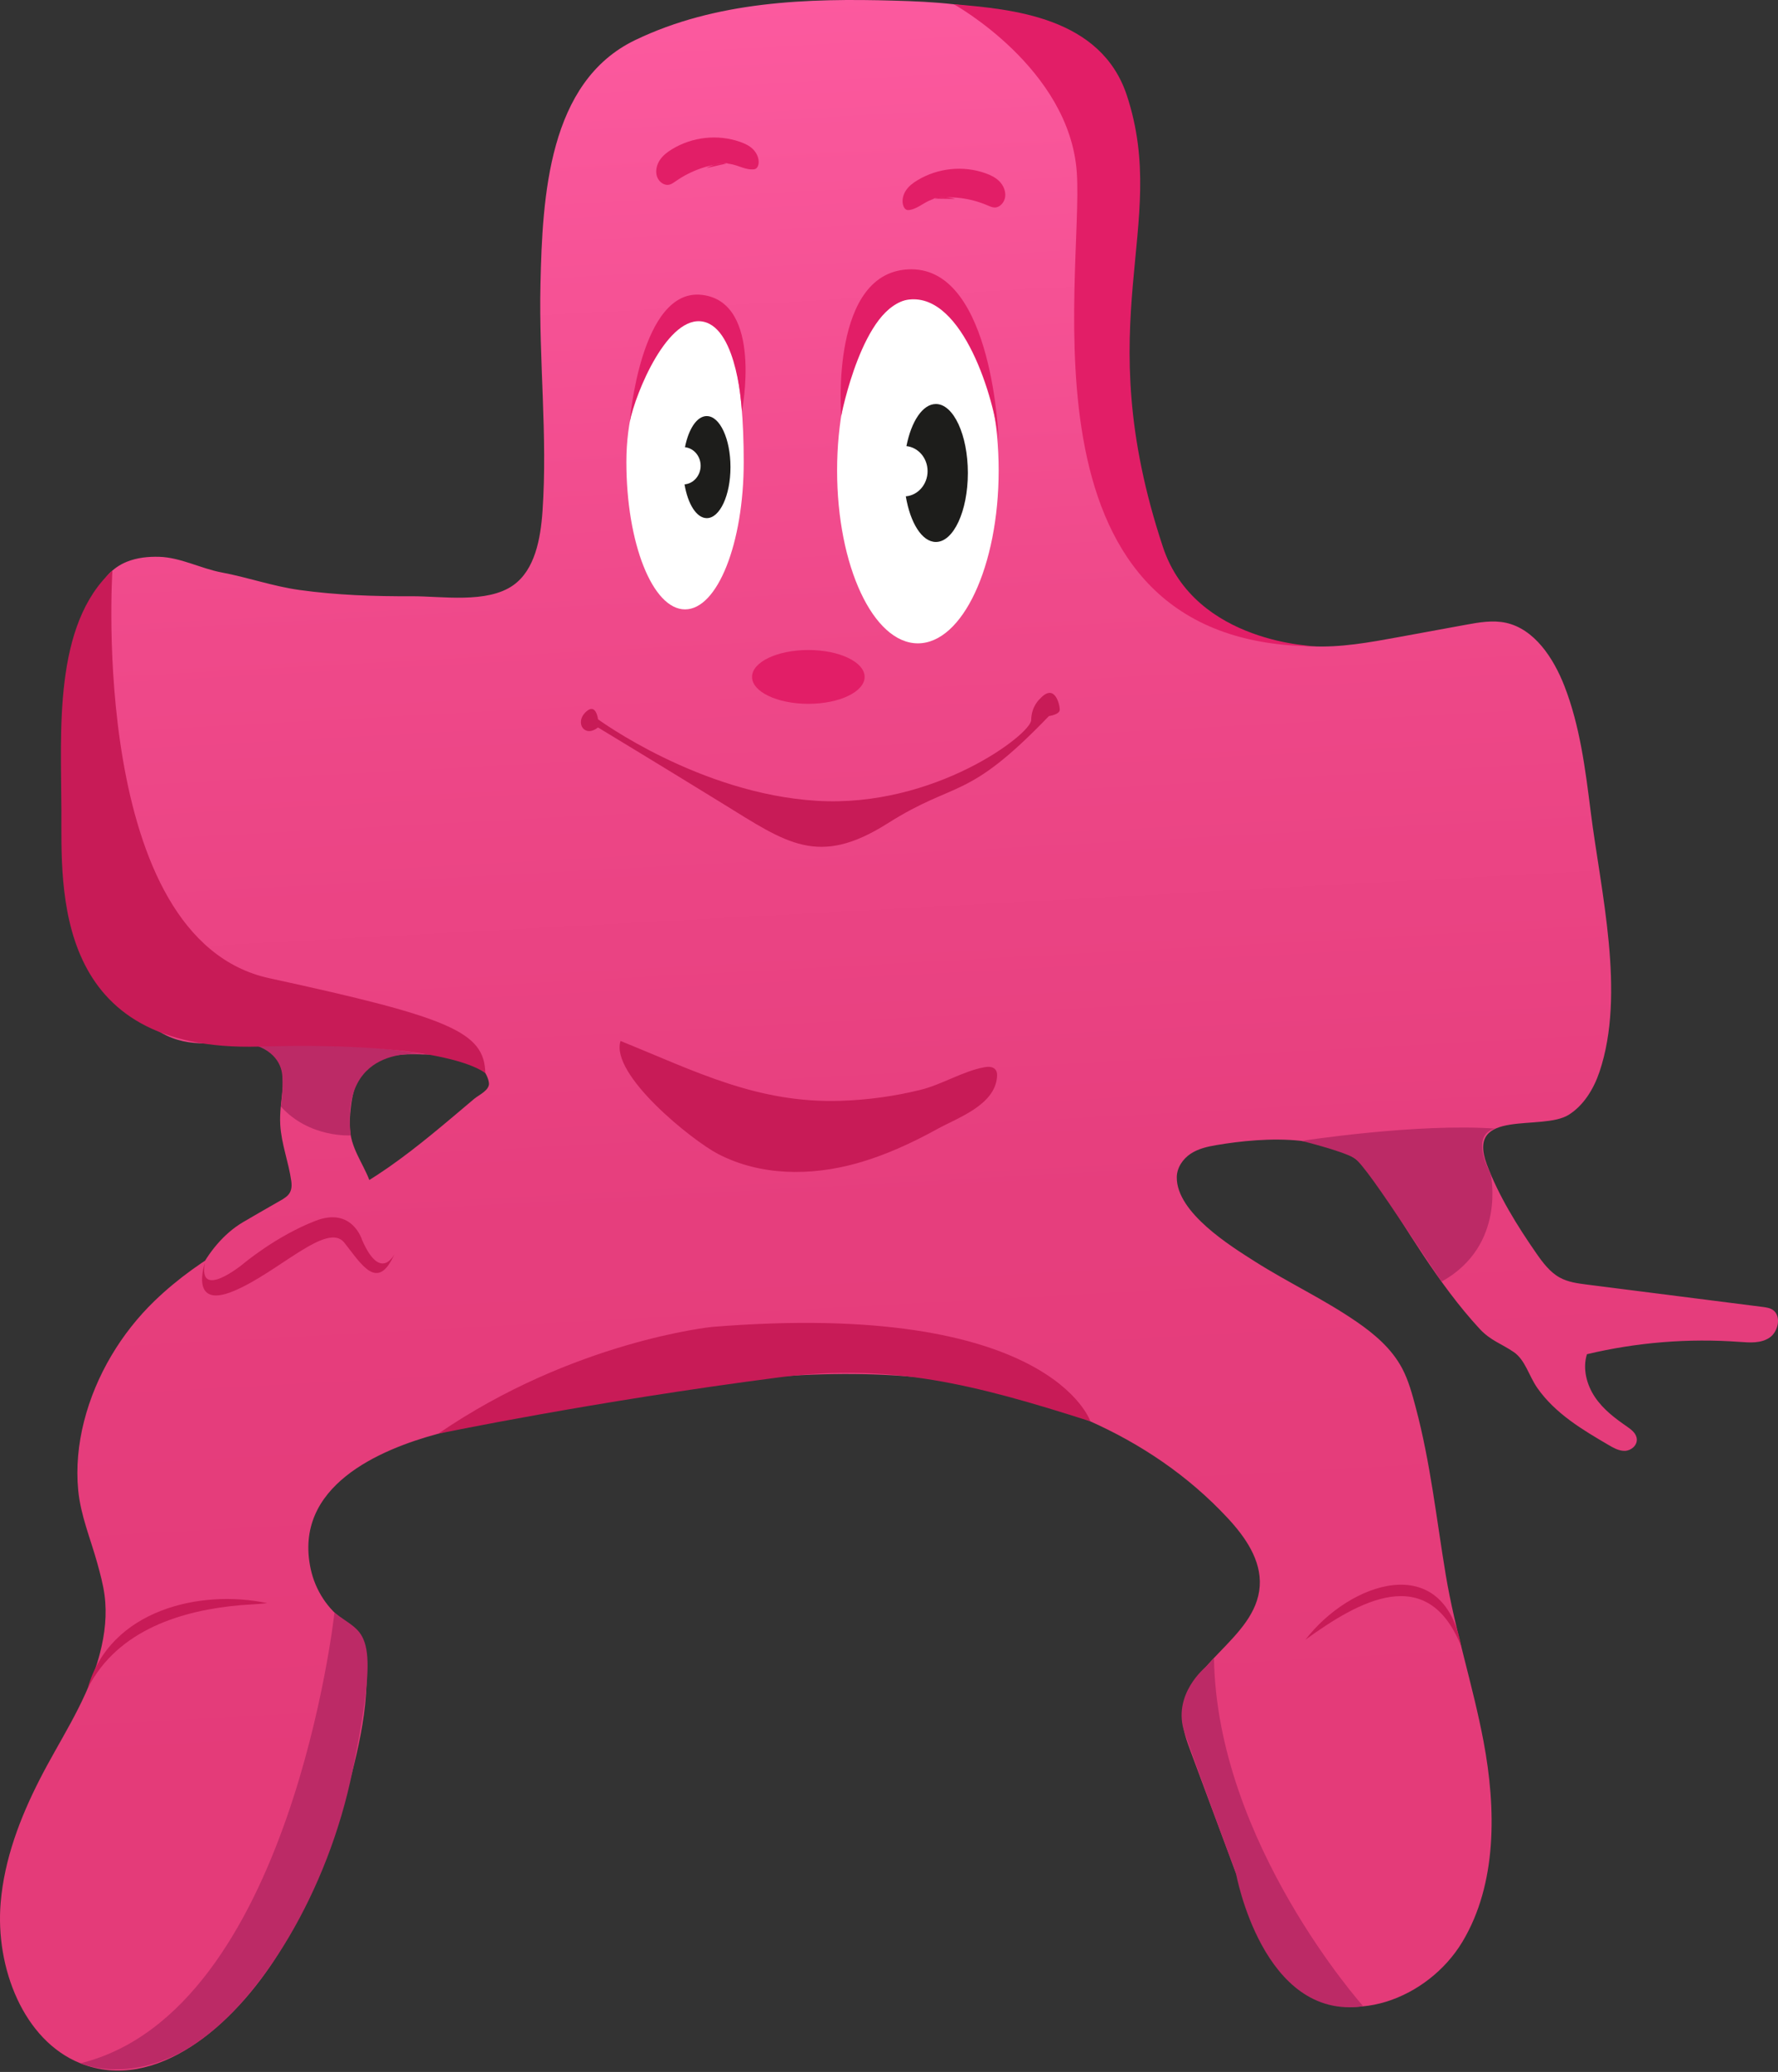 <svg xmlns="http://www.w3.org/2000/svg" width="333" height="388" viewBox="0 0 333 388" fill="none"><rect x="0" y="0" width="333" height="388" fill="#333333" stroke="none"/><path d="M18.733 309.535C18.565 310.185 18.38 310.835 18.182 311.473C15.689 319.452 11.108 326.005 7.391 333.308C3.761 340.436 0.815 348.134 0.125 356.3C-0.901 368.474 4.416 382.118 15.045 386.376C29.16 392.035 43.836 379.254 52.192 365.748C57.22 357.626 61.285 348.753 63.906 339.392C66.544 329.969 69.461 319.733 68.492 309.772C68.353 308.322 68.098 306.802 67.234 305.677C66.544 304.776 65.541 304.238 64.625 303.613C61.412 301.406 59.046 297.804 58.188 293.802C54.865 278.308 71.125 271.423 82.067 268.484C91.618 265.921 101.325 264.12 111.044 262.444C131.693 258.874 152.656 255.816 173.462 258.073C194.267 260.331 215.155 268.372 229.953 284.304C233.171 287.768 236.256 292.12 235.932 297.016C235.265 307.071 221.197 311.823 221.475 321.903C221.533 324.035 222.281 326.061 223.018 328.037C226.404 337.147 229.796 346.264 233.183 355.375C235.491 361.584 238.013 368.099 242.948 372.139C252.475 379.942 267.425 374.44 273.913 363.597C280.402 352.755 280.234 338.748 277.851 326.105C275.873 315.606 272.527 305.458 270.77 294.903C269.008 284.304 267.923 273.975 265.146 263.545C264.479 261.037 263.8 258.499 262.6 256.235C260.64 252.54 257.422 249.82 254.093 247.531C247.97 243.31 241.278 240.203 235.027 236.232C230.55 233.387 220.35 227.103 220.397 220.469C220.408 218.649 221.556 217.005 222.995 216.054C224.433 215.104 226.132 214.722 227.796 214.441C236.575 212.946 251.548 211.821 257.143 220.375C263.481 230.067 269.332 240.428 277.137 248.863C279.167 251.058 281.301 251.664 283.539 253.215C285.679 254.703 286.329 257.636 287.929 259.924C291.292 264.733 296.424 267.759 301.237 270.579C302.217 271.148 303.255 271.742 304.363 271.692C305.47 271.642 306.636 270.704 306.56 269.51C306.491 268.447 305.563 267.728 304.728 267.153C302.501 265.621 300.286 263.951 298.732 261.65C297.172 259.349 296.36 256.291 297.219 253.596C306.589 251.364 316.25 250.589 325.824 251.289C327.732 251.427 329.79 251.589 331.414 250.495C333.038 249.401 333.67 246.487 332.081 245.336C331.518 244.93 330.817 244.83 330.138 244.742C319.155 243.348 308.178 241.947 297.195 240.553C295.45 240.328 293.658 240.096 292.098 239.227C290.289 238.221 288.95 236.451 287.732 234.694C284.206 229.617 280.663 223.933 278.454 218.017C274.522 207.475 288.781 211.908 293.803 208.763C296.575 207.025 298.471 203.967 299.567 200.716C304.508 186.059 299.787 166.9 297.914 151.956C296.917 144.002 295.896 135.942 293.026 128.539C290.939 123.155 287.343 117.784 282.043 116.627C279.561 116.089 276.998 116.546 274.505 117.002C270.283 117.778 266.068 118.547 261.846 119.322C256.488 120.304 251.078 121.292 245.644 121.029C236.511 120.591 223.905 115.808 218.628 107.266C212.499 97.337 211.983 81.748 211.032 70.281C209.623 53.229 213.688 33.389 206.143 17.469C198.709 1.768 181.881 0.53 167.576 0.123C151.223 -0.346 134.117 0.205 118.936 7.52C102.728 15.337 101.586 36.671 101.221 53.323C100.907 67.448 102.578 81.573 101.609 95.692C101.25 100.901 100.183 106.716 96.135 109.586C91.224 113.069 82.757 111.631 77.156 111.656C70.116 111.687 63.059 111.456 56.072 110.48C51.114 109.793 46.417 108.117 41.534 107.204C37.649 106.479 33.816 104.384 29.815 104.271C27.774 104.215 25.703 104.421 23.79 105.184C18.113 107.442 16.762 113.957 15.874 119.735C13.555 134.842 13.514 150.355 15.758 165.481C16.733 172.046 18.188 178.674 21.424 184.333C23.749 188.404 27.124 191.98 31.218 193.931C36.721 196.551 41.894 194.713 47.652 195.413C49.328 195.62 52.07 196.014 52.952 197.871C53.659 199.359 53.143 201.973 52.981 203.592C52.743 205.924 52.355 208.25 52.488 210.608C52.685 214.197 54.053 217.599 54.552 221.156C54.912 223.739 53.543 224.227 51.676 225.308C49.617 226.503 47.541 227.666 45.495 228.879C41.911 231.005 39.029 234.531 37.115 238.402C36.825 238.99 36.547 239.652 36.686 240.296C36.878 241.178 37.794 241.685 38.629 241.653C39.464 241.622 40.235 241.178 40.971 240.753C46.173 237.714 50.841 233.387 56.338 231.092C59.272 229.867 63.03 229.316 65.187 231.78C66.086 232.806 66.527 234.181 67.089 235.457C67.652 236.732 68.446 238.014 69.681 238.483C70.916 238.952 72.592 238.139 72.633 236.732C72.656 235.869 72.105 235.138 71.688 234.4C69.89 231.217 70.418 227.309 69.919 223.776C69.38 219.95 66.979 217.267 65.935 213.69C65.379 211.783 65.454 209.739 65.663 207.75C65.912 205.399 66.382 202.973 67.75 201.122C69.078 199.328 71.119 198.277 73.207 197.808C75.289 197.339 77.44 197.395 79.568 197.458C81.023 197.502 82.485 197.539 83.94 197.583C85.309 197.621 86.701 197.664 87.982 198.183C89.507 198.802 91.351 200.978 91.572 202.785C91.74 204.155 89.681 205.043 88.817 205.768C87.518 206.862 86.219 207.963 84.915 209.063C82.259 211.302 79.585 213.515 76.831 215.623C71.543 219.668 65.918 223.401 59.742 225.646C48.759 229.629 37.666 235.213 28.968 243.592C22.758 249.582 17.933 257.511 15.729 266.208C14.668 270.392 14.233 274.781 14.651 279.102C15.109 283.835 16.988 288.237 18.24 292.789C18.774 294.74 19.313 296.697 19.58 298.705C20.061 302.319 19.644 306.008 18.733 309.535Z" fill="url(#paint0_linear_351_6717)"></path><path d="M111.995 136.227C111.995 136.227 123.575 143.23 135.44 150.539C147.304 157.849 153.236 162.42 166.231 154.197C179.226 145.975 180.954 150.214 196.454 134.094C196.454 134.094 198.484 133.825 198.484 132.894C198.484 131.962 197.538 127.804 194.784 130.855C194.784 130.855 193.155 132.218 193.131 134.845C193.108 137.471 175.039 151.296 152.992 149.964C130.946 148.639 112.001 134.695 112.001 134.695C112.001 134.695 111.636 131.418 109.641 133.394C107.652 135.364 109.461 138.221 112.001 136.233L111.995 136.227Z" fill="#C81B57"></path><path d="M178.895 37.256C177.265 36.75 175.479 36.881 173.931 37.619C172.754 38.182 171.687 39.088 170.417 39.313C170.22 39.345 170.017 39.364 169.831 39.301C169.466 39.176 169.234 38.776 169.13 38.376C168.88 37.425 169.17 36.381 169.721 35.587C170.272 34.793 171.049 34.224 171.849 33.742C175.688 31.441 180.432 30.96 184.601 32.454C185.546 32.792 186.48 33.242 187.205 33.986C187.924 34.73 188.399 35.812 188.254 36.875C188.109 37.938 187.234 38.895 186.236 38.857C185.801 38.838 185.384 38.644 184.978 38.469C181.713 37.062 178.095 36.618 174.621 37.2" fill="#E21E67"></path><path d="M132.296 31.475C133.804 30.637 135.584 30.393 137.231 30.8C138.489 31.106 139.695 31.775 140.983 31.725C141.18 31.719 141.383 31.694 141.557 31.587C141.893 31.387 142.05 30.95 142.084 30.537C142.16 29.555 141.684 28.586 141.006 27.923C140.327 27.26 139.463 26.866 138.588 26.56C134.407 25.103 129.669 25.622 125.842 27.954C124.978 28.486 124.137 29.117 123.563 29.999C122.989 30.881 122.717 32.038 123.047 33.051C123.378 34.064 124.41 34.82 125.384 34.576C125.807 34.47 126.178 34.195 126.55 33.938C129.501 31.875 132.969 30.687 136.483 30.531" fill="#E21E67"></path><path d="M171.909 120.476C180.264 120.476 187.038 105.986 187.038 88.111C187.038 70.236 180.264 55.746 171.909 55.746C163.553 55.746 156.78 70.236 156.78 88.111C156.78 105.986 163.553 120.476 171.909 120.476Z" fill="white"></path><path d="M175.285 75.656C172.803 75.656 170.675 78.908 169.764 83.541C171.985 83.779 173.725 85.78 173.725 88.237C173.725 90.694 171.927 92.764 169.648 92.945C170.478 97.923 172.687 101.493 175.279 101.493C178.59 101.493 181.269 95.709 181.269 88.575C181.269 81.44 178.584 75.656 175.279 75.656H175.285Z" fill="#1D1D1B"></path><path d="M139.29 86.503C139.29 101.754 134.372 114.116 128.301 114.116C122.23 114.116 117.312 101.754 117.312 86.503C117.312 71.252 124.984 59.766 131.056 59.766C137.127 59.766 139.29 71.252 139.29 86.503Z" fill="white"></path><path d="M132.37 77.914C130.532 77.914 128.96 80.321 128.288 83.748C129.929 83.923 131.222 85.405 131.222 87.225C131.222 89.044 129.888 90.57 128.207 90.707C128.821 94.39 130.451 97.029 132.376 97.029C134.823 97.029 136.812 92.752 136.812 87.475C136.812 82.197 134.829 77.92 132.376 77.92L132.37 77.914Z" fill="#1D1D1B"></path><path d="M151.391 131.802C157.214 131.802 161.933 129.546 161.933 126.762C161.933 123.979 157.214 121.723 151.391 121.723C145.569 121.723 140.849 123.979 140.849 126.762C140.849 129.546 145.569 131.802 151.391 131.802Z" fill="#E21E67"></path><path d="M157.545 77.917C157.545 77.917 161.563 57.07 170.256 56.095C180.427 54.95 186.307 74.978 187.043 82.576C187.043 82.576 186.075 50.43 170.69 50.43C155.306 50.43 157.551 77.917 157.551 77.917H157.545Z" fill="#E21E67"></path><path d="M138.951 77.019C138.951 77.019 138.209 61.637 131.755 60.249C125.144 58.824 119.067 73.412 117.942 79.027C117.942 79.027 119.972 53.852 131.482 55.222C142.993 56.585 138.951 77.019 138.951 77.019Z" fill="#E21E67"></path><path d="M186.544 200.453C186.753 200.815 186.764 201.272 186.73 201.697C186.289 206.974 179.348 209.332 175.602 211.395C170.742 214.071 165.692 216.397 160.397 217.867C151.844 220.237 142.456 220.23 134.494 216.103C129.658 213.596 114.245 201.253 116.217 194.938C130.273 200.621 141.841 206.649 157.481 206.143C162.479 205.98 167.466 205.305 172.343 204.104C176.483 203.085 180.305 200.596 184.387 199.852C185.164 199.708 186.126 199.727 186.544 200.453Z" fill="#C81B57"></path><path d="M243.788 213.651C243.788 213.651 265.348 210.294 280.071 211.35C280.071 211.35 275.119 211.888 279.184 219.835C279.184 219.835 282.222 233.21 269.987 240.007C269.987 240.007 266.728 235.117 263.057 229.64C259.213 223.894 254.916 217.528 253.542 216.797C250.851 215.371 243.788 213.658 243.788 213.658V213.651Z" fill="#BC2A66"></path><path d="M45.716 195.272C45.716 195.272 65.757 194.941 79.569 197.467C79.569 197.467 63.577 194.978 65.699 212.618C65.699 212.618 57.946 213.155 52.594 207.203C52.594 207.203 53.023 204.608 52.878 201.556C52.739 198.761 50.605 195.96 45.722 195.272H45.716Z" fill="#BC2A66"></path><path d="M38.389 236.456C38.389 236.456 35.345 245.248 43.707 241.79C52.068 238.338 61.277 228.684 64.478 232.698C67.679 236.713 70.723 242.078 73.901 234.781C73.901 234.781 71.349 240.252 67.824 232.229C67.824 232.229 65.997 225.951 59.108 228.609C51.651 231.485 45.435 236.769 45.435 236.769C45.435 236.769 37.003 243.647 38.383 236.456H38.389Z" fill="#C81B57"></path><path d="M21.054 106.852C21.054 106.852 16.508 175.815 50.448 183.187C84.388 190.553 90.732 193.26 90.894 200.976C90.894 200.976 84.62 194.936 48.592 195.986C9.677 197.124 11.544 166.423 11.498 151.703C11.451 136.984 9.967 116.944 21.054 106.852Z" fill="#C81B57"></path><path d="M16.436 316.127C20.547 301.414 37.602 297.556 50.046 300.213C48.399 300.407 46.769 300.457 45.151 300.582C34.273 301.514 22.084 305.097 16.442 316.127H16.436Z" fill="#C81B57"></path><path d="M244.501 307.053C252.643 296.43 270.347 290.008 273.687 308.36C267.354 292.447 254.423 299.862 244.501 307.053Z" fill="#C81B57"></path><path d="M82.071 268.484C82.071 268.484 111.048 262.444 146.037 257.917C166.756 255.241 182.494 259.205 204.216 266.171C204.216 266.171 196.713 243.335 133.332 248.487C133.332 248.487 107.36 251.126 82.071 268.484Z" fill="#C81B57"></path><path d="M62.642 301.969C62.642 301.969 54.477 376.697 15.046 386.383C15.046 386.383 24.747 390.678 36.762 382.581C48.777 374.483 61.372 354.574 66.046 331.52C71.578 304.232 68.099 306.377 62.642 301.975V301.969Z" fill="#BC2A66"></path><path d="M225.848 312.14C225.848 312.14 219.365 317.336 221.882 324.539C224.398 331.743 231.484 350.795 231.484 350.795C231.484 350.795 236.46 378.42 255.329 375.707C255.329 375.707 227.866 345.017 227.367 310.477L225.848 312.14Z" fill="#BC2A66"></path><path d="M178.651 0.803C178.651 0.803 200.321 12.796 201.672 32.293C203.029 51.795 189.472 121.071 246.601 121.027C246.601 121.027 223.841 120.615 217.81 102.45C203.656 59.799 219.15 42.547 211.061 17.905C206.224 3.167 189.536 1.71 178.651 0.797V0.803Z" fill="#E21E67"></path><defs><linearGradient id="paint0_linear_351_6717" x1="151.49" y1="-19.523" x2="170.49" y2="332.314" gradientUnits="userSpaceOnUse"><stop stop-color="#FF5EA3"></stop><stop offset="0.05" stop-color="#FC5A9F"></stop><stop offset="0.38" stop-color="#EF498A"></stop><stop offset="0.7" stop-color="#E63E7D"></stop><stop offset="1" stop-color="#E43B79"></stop></linearGradient></defs></svg>
